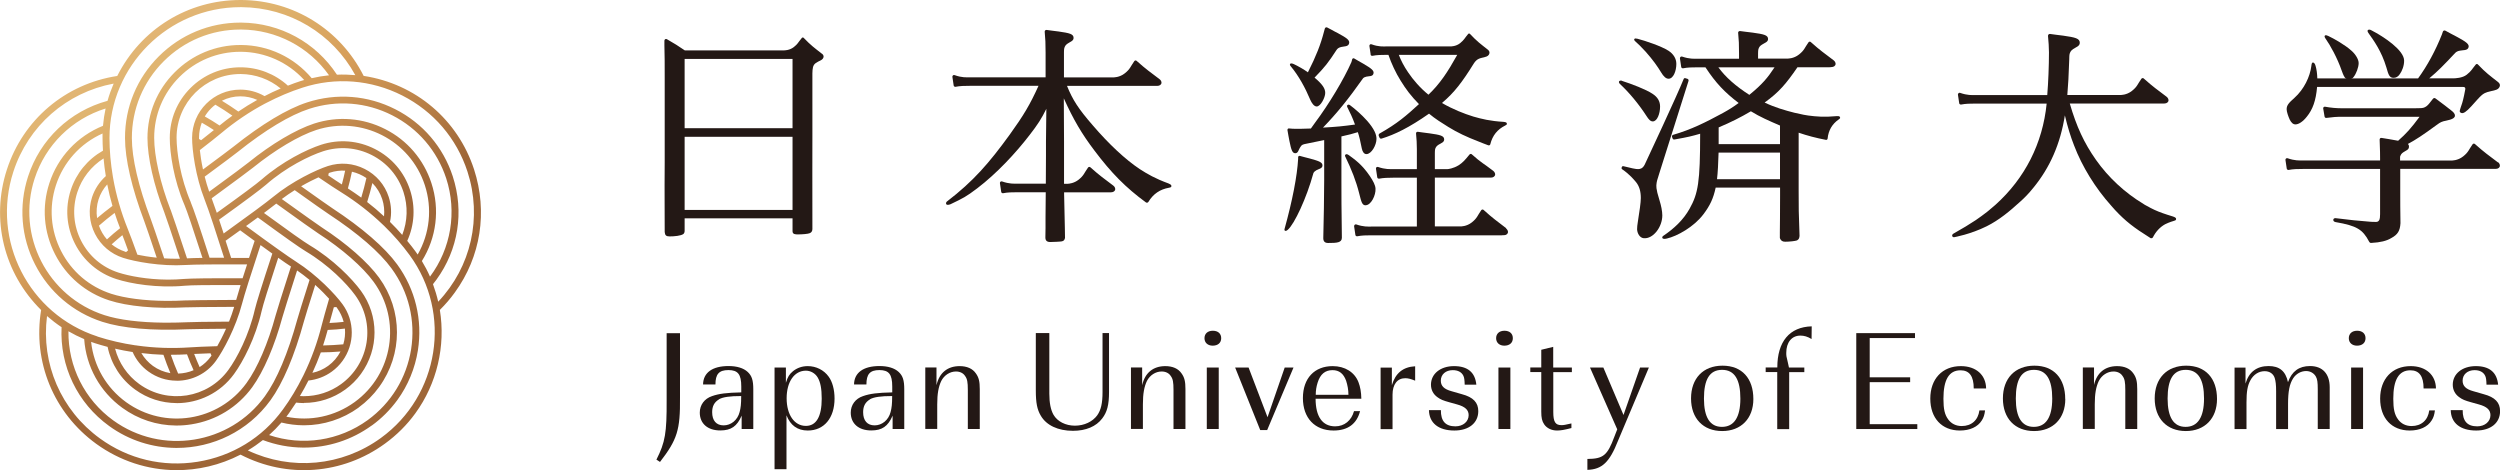 <?xml version="1.0" encoding="UTF-8"?><svg xmlns="http://www.w3.org/2000/svg" xmlns:xlink="http://www.w3.org/1999/xlink" viewBox="0 0 335 63"><defs><style>.f{clip-path:url(#d);}.g{fill:url(#e);}.h{fill:none;}.i{fill:#231815;}</style><clipPath id="d"><path class="h" d="M22.88,47.54h.08c.7,0,1.4-.02,2.1-.06,.28,.74,.57,1.46,.88,2.13-.65,.28-1.36,.43-2.07,.45-.35-.8-.68-1.65-.98-2.52m3.14-.11c.58-.03,1.32-.06,2.18-.09,.04,.1,.09,.21,.13,.31-.03,.05-.07,.1-.11,.15-.4,.55-.9,1.02-1.48,1.39-.25-.56-.5-1.15-.73-1.75m-5.53,1.59c-.63-.46-1.16-1.05-1.55-1.72,1,.12,1.99,.2,2.96,.23,.29,.85,.6,1.67,.93,2.46-.85-.14-1.65-.47-2.34-.97m22.51-1.81c.89,0,1.77-.05,2.63-.12-.4,.76-.96,1.42-1.65,1.92-.63,.46-1.36,.78-2.12,.94,.42-.91,.8-1.83,1.13-2.74m.93-3.01c.79-.03,1.57-.09,2.3-.18,.06,.7-.01,1.42-.22,2.11-.88,.08-1.78,.13-2.71,.15,.23-.69,.43-1.39,.62-2.08m.83-3.04c.11,0,.22-.02,.33-.03,.04,.05,.07,.1,.11,.15,.4,.55,.69,1.17,.87,1.84-.62,.07-1.25,.12-1.9,.15,.15-.56,.34-1.27,.58-2.1m-8.49,12.46c1.66-2.29,3.22-5.95,4.49-10.59,.14-.52,.65-2.16,1.51-4.87,.81,.73,1.44,1.38,1.86,1.85-.46,1.58-.79,2.77-.99,3.55-.58,2.31-1.39,4.54-2.42,6.65-.04,.05-.06,.11-.08,.16-.8,1.61-1.7,3.12-2.7,4.48h0c-2.75,3.79-6.82,6.27-11.45,7.01-4.64,.74-9.27-.37-13.06-3.12-5.23-3.79-7.92-10.04-7.1-16.41,.62,.54,1.27,1.04,1.95,1.49-.25,5.23,2.12,10.17,6.37,13.24,2.7,1.96,5.83,2.91,8.94,2.94,.04,0,.09,0,.13,0,4.79,0,9.52-2.21,12.54-6.37m-12.56,3.37c.66,0,1.32-.05,1.99-.16,3.29-.52,6.18-2.29,8.14-4.98,1.52-2.09,3.02-5.59,4.04-9.37,.15-.54,.81-2.65,1.97-6.27,.56,.39,1.12,.81,1.67,1.27-.92,2.89-1.48,4.72-1.64,5.29-1.25,4.54-2.75,8.1-4.35,10.3-4.71,6.48-13.83,7.93-20.32,3.23-3.84-2.78-6.05-7.21-6-11.94,.67,.39,1.38,.74,2.11,1.05,.26,3.69,2.11,7.03,5.11,9.21,2.12,1.54,4.61,2.35,7.19,2.37h.11Zm.02-3c2.93,0,5.82-1.35,7.67-3.9,1.2-1.64,2.88-4.84,3.7-8.45,.18-.81,.93-3.21,2.22-7.13,.7,.5,1.28,.9,1.71,1.17-1.21,3.78-1.91,5.99-2.06,6.56-.99,3.68-2.44,7.06-3.9,9.06-3.74,5.15-10.97,6.29-16.13,2.56-2.65-1.92-4.34-4.84-4.69-8.08,.18,.06,.35,.12,.52,.18,.5,.16,1.04,.32,1.69,.49,.48,2.32,1.79,4.35,3.7,5.73h0c1.65,1.2,3.57,1.78,5.47,1.8h.08Zm0-3c2,0,3.98-.92,5.24-2.66,.95-1.31,2.67-4.44,3.51-7.69,.3-1.15,1.15-3.85,2.47-7.83,.54,.39,1.08,.78,1.58,1.14-1.36,4.12-2.14,6.63-2.34,7.48-.79,3.47-2.4,6.54-3.55,8.11-2.77,3.81-8.12,4.66-11.94,1.89-1.6-1.16-2.74-2.83-3.24-4.74,.78,.18,1.56,.33,2.35,.45,.46,1.04,1.19,1.95,2.11,2.61,1.13,.82,2.43,1.22,3.73,1.23h.05Zm-6.95-17.31c-.65-.21-1.25-.54-1.78-.97,.46-.41,.94-.83,1.44-1.23,.21,.54,.47,1.22,.76,2.04-.09,.07-.17,.15-.26,.22-.06-.02-.12-.04-.17-.05m14.24,.83c-.23-.73-.49-1.51-.74-2.29,.63-.45,1.29-.92,1.95-1.4,.62,.46,1.28,.94,1.94,1.42-.24,.73-.5,1.51-.75,2.28-.77,0-1.59,0-2.4,0m9.21,18.52c.4-.67,.79-1.37,1.15-2.09,1.14-.12,2.22-.53,3.14-1.2,.55-.4,1.03-.88,1.43-1.43,1.65-2.27,1.65-5.33,0-7.59-.95-1.31-3.39-3.9-6.23-5.71-1-.64-3.32-2.28-6.7-4.77,.54-.4,1.08-.79,1.58-1.15,3.5,2.56,5.65,4.08,6.41,4.53,3.06,1.82,5.48,4.3,6.63,5.88,1.34,1.84,1.88,4.09,1.53,6.35-.36,2.25-1.57,4.23-3.41,5.57-1.46,1.06-3.2,1.62-5,1.62h-.07c-.15,0-.3,0-.45-.02M13.26,30.24c.66-.58,1.36-1.15,2.1-1.71,.22,.69,.47,1.38,.73,2.05-.61,.48-1.2,.98-1.76,1.5-.47-.53-.83-1.16-1.07-1.83m27.47,23.74c1.99,0,3.92-.62,5.55-1.8,.81-.59,1.51-1.29,2.09-2.09,2.42-3.33,2.42-7.8,0-11.12-1.2-1.64-3.72-4.23-6.9-6.13-.71-.42-2.76-1.87-6.1-4.31,.7-.53,1.25-.95,1.65-1.26,3.22,2.32,5.11,3.66,5.62,3.99,3.2,2.07,5.97,4.5,7.43,6.5,3.74,5.14,2.6,12.37-2.55,16.11-2.65,1.92-5.95,2.62-9.15,1.96,.12-.15,.23-.3,.33-.44h0c.31-.44,.62-.9,.98-1.45,.33,.04,.65,.05,.97,.06h.08Zm7.32,.62c1.06-.77,1.99-1.7,2.75-2.75,3.19-4.38,3.19-10.27,0-14.65-1.52-2.09-4.39-4.6-7.67-6.73-.47-.31-2.28-1.59-5.37-3.81,.54-.41,1.12-.81,1.73-1.19,2.52,1.8,4.04,2.87,4.53,3.19,3.94,2.59,6.86,5.12,8.46,7.32,2.29,3.14,3.21,6.98,2.61,10.81-.61,3.83-2.67,7.2-5.81,9.49-3.84,2.78-8.74,3.52-13.22,2.01,.58-.52,1.13-1.08,1.65-1.68,.97,.24,1.95,.36,2.93,.37,.04,0,.07,0,.11,0,2.6,0,5.16-.82,7.32-2.38M13.21,26.71c.24-.74,.64-1.43,1.16-2,.19,.99,.43,1.95,.7,2.88-.71,.53-1.4,1.08-2.06,1.64-.13-.85-.06-1.71,.2-2.52m35.99,.36c.26-.84,.5-1.69,.7-2.54,.6,.61,1.06,1.35,1.32,2.16,.24,.74,.32,1.53,.24,2.3-.73-.68-1.49-1.33-2.26-1.92m.61,29.96c1.33-.96,2.48-2.12,3.44-3.43,1.42-1.95,2.37-4.25,2.75-6.66,.64-4.08-.34-8.16-2.77-11.5-1.66-2.28-4.67-4.89-8.7-7.54-.45-.3-1.82-1.26-4.18-2.94,.94-.54,1.76-.94,2.33-1.2,1.35,.92,2.38,1.6,3.08,2.03,2.02,1.26,3.9,2.73,5.58,4.35,.04,.05,.09,.1,.13,.12,1.28,1.25,2.44,2.58,3.44,3.95,5.69,7.81,3.95,18.8-3.87,24.48-5.23,3.8-12.01,4.42-17.83,1.67,.71-.42,1.38-.89,2.02-1.39,1.75,.66,3.56,.99,5.37,1.01,.04,0,.09,0,.13,0,3.22,0,6.39-1.01,9.08-2.96m-3.19-31.77c.21-.75,.39-1.51,.54-2.24,.69,.16,1.35,.45,1.94,.85-.19,.85-.42,1.73-.69,2.62-.58-.42-1.18-.83-1.79-1.23m-2.64-1.73c.03-.11,.05-.22,.08-.33,.06-.02,.12-.04,.17-.06,.65-.21,1.33-.3,2.02-.26-.13,.61-.27,1.23-.44,1.85-.48-.31-1.08-.7-1.82-1.21m-21.59,13.96c-2.68-.02-5.1-.48-6.55-.95-2.17-.7-3.93-2.21-4.97-4.24-1.04-2.03-1.22-4.35-.52-6.51,.61-1.88,1.85-3.48,3.52-4.54,.07,.79,.17,1.58,.3,2.37-.85,.76-1.48,1.73-1.84,2.81-.53,1.64-.39,3.39,.39,4.93,.79,1.54,2.12,2.68,3.76,3.21,1.54,.5,5.05,1.17,8.4,.96,1.2-.07,3.96-.1,8.22-.08-.21,.64-.41,1.27-.6,1.86-4.33-.02-6.97,.02-7.85,.09-.7,.06-1.4,.09-2.08,.09-.07,0-.13,0-.2,0m6.97-8.03c3.52-2.53,5.64-4.11,6.3-4.69,2.68-2.35,5.8-3.88,7.65-4.48,2.17-.7,4.48-.52,6.52,.51,2.04,1.04,3.55,2.8,4.25,4.96,.61,1.88,.55,3.9-.17,5.74-.52-.6-1.07-1.18-1.64-1.74,.24-1.11,.18-2.27-.17-3.35-.53-1.64-1.68-2.97-3.22-3.75-1.54-.78-3.29-.92-4.93-.39-1.54,.5-4.77,2.02-7.36,4.15-.92,.76-3.2,2.44-6.61,4.89-.21-.64-.41-1.27-.61-1.85m-7.11,10.88c-2.87-.02-5.51-.36-7.34-.95-2.93-.95-5.32-2.98-6.72-5.73-1.4-2.74-1.65-5.87-.7-8.8,1.01-3.11,3.27-5.62,6.25-6.95,0,.19,0,.37,0,.55,0,.53,.02,1.11,.06,1.75-2.06,1.17-3.59,3.04-4.32,5.29-.78,2.4-.57,4.96,.58,7.21,1.15,2.25,3.11,3.92,5.51,4.7,1.93,.63,5.5,1.24,9.19,.9,.83-.08,3.34-.11,7.48-.09-.26,.84-.46,1.51-.59,1.99-3.99,.02-6.3,.04-6.89,.07-.73,.04-1.45,.06-2.16,.06-.11,0-.22,0-.33,0m6.1-13.75c3.21-2.35,5.07-3.73,5.53-4.1,2.96-2.39,6.13-4.28,8.48-5.05,6.05-1.97,12.58,1.35,14.55,7.4,1.01,3.11,.66,6.47-.96,9.29-.11-.16-.21-.31-.32-.45-.31-.42-.65-.86-1.08-1.38,.98-2.15,1.11-4.57,.38-6.81-.78-2.4-2.45-4.35-4.71-5.5-2.26-1.15-4.82-1.35-7.22-.57-1.93,.63-5.18,2.23-7.97,4.66-.63,.55-2.64,2.05-6,4.46-.29-.84-.52-1.5-.69-1.95m-1.69-7.96c0-.06,0-.12,0-.18,0-.68,.13-1.35,.37-1.99,.54,.3,1.08,.64,1.62,.99-.44,.36-1,.8-1.71,1.36-.1-.06-.19-.12-.29-.17m-4.66,24.62c-3.3-.03-6.03-.37-8.01-1.01-7.63-2.47-11.83-10.68-9.35-18.3,1.46-4.5,5-7.98,9.51-9.39-.16,.76-.28,1.54-.35,2.32-3.43,1.39-6.05,4.18-7.19,7.7-1.03,3.16-.76,6.53,.76,9.5,1.52,2.97,4.09,5.16,7.26,6.19,2.45,.8,6.26,1.15,10.17,.94,.56-.03,2.77-.05,6.58-.07-.19,.65-.43,1.32-.69,1.98-3.14,.02-4.96,.05-5.55,.08-.94,.04-1.84,.06-2.7,.06-.15,0-.29,0-.43,0m5.43-27.63c.24-.4,.52-.76,.85-1.09,.17-.17,.35-.33,.57-.49,.75,.44,1.52,.94,2.28,1.47-.58,.42-1.16,.86-1.72,1.32-.65-.43-1.31-.84-1.97-1.21m-.02,8.06c2.48-1.83,3.97-2.94,4.44-3.32,3.68-2.94,6.99-4.93,9.58-5.77,3.7-1.2,7.64-.89,11.1,.87,3.46,1.76,6.03,4.76,7.24,8.45,1.47,4.5,.65,9.39-2.17,13.17-.31-.71-.68-1.41-1.09-2.09,1.96-3.13,2.43-6.93,1.28-10.44-1.03-3.16-3.23-5.74-6.2-7.24-2.97-1.51-6.35-1.77-9.52-.74-2.45,.8-5.73,2.74-8.78,5.21-.43,.35-2.16,1.64-5.28,3.92-.22-.64-.43-1.32-.6-2.01m2.31-10.18c.77-.39,1.61-.59,2.47-.59,.77,0,1.55,.16,2.26,.48-.88,.49-1.73,1.01-2.53,1.56-.72-.51-1.46-.99-2.21-1.45M13.07,45.09C3.86,42.11-1.2,32.21,1.79,23.01c1.99-6.14,7.11-10.62,13.44-11.81-.32,.75-.6,1.53-.82,2.31-5.06,1.38-9.03,5.16-10.65,10.14-1.27,3.92-.94,8.11,.94,11.79,1.88,3.68,5.08,6.41,9,7.68,2.69,.87,6.66,1.22,11.48,1,.56-.02,2.37-.05,5.11-.07-.44,.99-.87,1.79-1.18,2.34-1.65,.05-2.89,.1-3.69,.16-2.38,.16-4.76,.08-7.08-.25-.06-.02-.14-.03-.17-.02-1.78-.26-3.49-.66-5.11-1.18m13.71-24.98c1.31-1.01,2.28-1.78,2.89-2.29,1.83-1.53,3.8-2.86,5.87-3.96,.07-.02,.12-.06,.16-.08,1.59-.83,3.22-1.52,4.83-2.04,4.45-1.45,9.21-1.07,13.39,1.05,4.18,2.13,7.28,5.74,8.73,10.19,2,6.14,.5,12.77-3.92,17.44-.18-.79-.42-1.58-.7-2.35,.17-.21,.32-.41,.46-.6,2.94-4.04,3.74-9.09,2.19-13.85-1.28-3.92-4.01-7.12-7.7-8.99-3.68-1.87-7.88-2.2-11.81-.92-2.69,.87-6.1,2.93-9.87,5.93-.44,.35-1.85,1.4-4.09,3.06-.23-1.06-.35-1.96-.42-2.59m-1.21,6.99c-1.4-3.27-1.9-6.7-1.91-8.65,0-4.71,3.83-8.53,8.54-8.54,.03,0,.05,0,.08,0,1.95,.02,3.83,.7,5.33,1.94-.74,.31-1.46,.65-2.16,1.02-.99-.57-2.11-.87-3.25-.87-3.57,0-6.46,2.9-6.46,6.46,0,1.61,.45,5.15,1.68,8.28,.55,1.38,1.7,4.92,2.61,7.79-.67,0-1.33,0-1.95,0-1.32-4.12-2.17-6.62-2.52-7.43m-2.72,.97c-1.37-3.55-2.18-7.15-2.18-9.61,0-3.08,1.2-5.97,3.38-8.15,2.18-2.18,5.08-3.38,8.16-3.38h.11c3.23,.03,6.28,1.4,8.45,3.78-.18,.05-.35,.11-.53,.16-.51,.16-1.05,.36-1.65,.6-1.75-1.59-4-2.46-6.37-2.46-2.52,0-4.9,.99-6.69,2.78-1.79,1.79-2.77,4.16-2.77,6.68,0,2.03,.52,5.61,1.98,9.01,.32,.75,1.13,3.13,2.4,7.07-.88,.01-1.58,.03-2.07,.06-1.27-3.84-1.99-5.97-2.2-6.52m.55,6.57c-.46,0-.93-.02-1.41-.05-1-2.98-1.58-4.7-1.79-5.24-1.66-4.41-2.54-8.17-2.54-10.88,0-3.88,1.51-7.53,4.26-10.28,2.75-2.75,6.4-4.26,10.29-4.26,.04,0,.09,0,.13,0,4.69,.04,9.04,2.32,11.74,6.13-.78,.08-1.56,.21-2.32,.39-2.36-2.8-5.78-4.42-9.44-4.45-.04,0-.07,0-.11,0-3.33,0-6.46,1.3-8.81,3.66-2.36,2.36-3.65,5.48-3.65,8.8,0,2.58,.84,6.3,2.25,9.95,.2,.52,.91,2.62,2.1,6.23-.16,0-.32,0-.49,0-.07,0-.13,0-.2,0m-5.01-.54c-.56-1.55-.99-2.72-1.29-3.45-.89-2.2-1.55-4.49-1.96-6.8,0-.07-.02-.13-.03-.17-.3-1.77-.46-3.53-.46-5.21,0-9.66,7.87-17.53,17.54-17.54,.05,0,.11,0,.16,0,6.4,.05,12.18,3.52,15.24,9.11-.82-.07-1.64-.1-2.46-.06-2.85-4.34-7.62-6.93-12.8-6.98-.05,0-.1,0-.14,0-4.13,0-8.02,1.61-10.94,4.53-2.92,2.92-4.53,6.8-4.52,10.93,0,2.83,.9,6.7,2.6,11.21,.2,.52,.75,2.15,1.65,4.83-1.07-.11-1.97-.27-2.59-.4M32.21,0c-7.03,0-13.34,3.9-16.5,10.18-6.96,1.06-12.62,5.86-14.79,12.55-2.17,6.68-.41,13.87,4.59,18.81-1.14,6.94,1.68,13.79,7.38,17.93,3.19,2.31,6.91,3.5,10.67,3.53,2.95,.02,5.92-.66,8.67-2.08,6.25,3.23,13.66,2.67,19.35-1.47,1.57-1.14,2.95-2.51,4.08-4.07,2.88-3.96,4.07-9,3.28-13.85,.73-.72,1.41-1.51,2-2.33,3.49-4.8,4.43-10.82,2.58-16.51-2.18-6.67-7.83-11.46-14.79-12.52C45.59,3.94,39.35,.06,32.38,0h-.17Z"/></clipPath><linearGradient id="e" x1="-538.11" y1="7760.15" x2="-537.28" y2="7760.15" gradientTransform="translate(-505830.7 377656.05) rotate(57.22) scale(81.15 -81.15)" gradientUnits="userSpaceOnUse"><stop offset="0" stop-color="#eccd95"/><stop offset=".3" stop-color="#e5b67e"/><stop offset=".52" stop-color="#e0b570"/><stop offset=".71" stop-color="#d69d59"/><stop offset="1" stop-color="#9e6637"/><stop offset="1" stop-color="#9e6637"/></linearGradient></defs><g id="a"/><g id="b"><g id="c"><g><g class="f"><polygon class="g" points="45.85 -30.29 94.62 45.35 18.27 94.43 -30.5 18.8 45.85 -30.29"/></g><g><path class="i" d="M311.97,4.81c.79,.37,2.3,1.23,3.12,1.98,.54,.46,.97,1.17,.97,1.66,0,.57-.33,1.45-.69,1.88-.04,.07-.11,.14-.19,.19,0,0-.45,.29-.85,0-.21-.18-.35-.53-.54-1.05-.58-1.68-1.54-3.42-2.17-4.3-.13-.19-.15-.31-.1-.38,.05-.08,.17-.11,.44,.02"/><path class="i" d="M317.35,4.4c.73,1.02,1.78,2.47,2.42,4.62,.3,1.07,.43,1.41,.98,1.41,.33,0,.61-.17,.82-.49,.29-.39,.61-1.15,.58-1.87-.06-1.34-2.58-3.09-4.46-4.05-.14-.07-.34-.07-.41,.03-.05,.08-.03,.2,.07,.34"/><path class="i" d="M110.15,7.21c-1.06-.83-1.46-1.1-2.46-2.14-.06-.07-.18-.06-.24,.01-.28,.33-.41,.54-.58,.75-.07,.07-.13,.13-.18,.2-.09,.09-.19,.18-.32,.28-.58,.46-1.31,.44-1.31,.44h-13.3c-.97-.65-1.32-.89-2.4-1.5-.07-.04-.16-.04-.22,0-.07,.04-.11,.12-.11,.19v.67c.04,1.53,.04,2.24,.04,4.27v11.38c-.04,4.79,.01,6.14,0,9.33,.04,.43,.19,.59,.64,.59,.64,0,1.56-.08,1.87-.33,.11-.11,.16-.23,.16-.43v-1.66h14.46v1.72c0,.43,.39,.43,.74,.43,.54,0,1.36-.06,1.58-.17,.24-.1,.34-.31,.34-.55v-.1c-.02-5.6,0-10.06,0-12.69V9.83c.02-.66,.05-1.09,.44-1.37,.21-.15,.42-.25,.67-.37,.24-.12,.39-.31,.39-.51,0-.1-.04-.25-.2-.37m-3.96,20.92h-14.46v-9.8h14.46v9.8Zm0-10.95h-14.46V7.9h14.46v9.29Z"/><path class="i" d="M219.38,5.18c1.15,.3,3.24,1.01,4.2,1.62,.64,.42,1.05,1.03,1.05,1.76,0,.96-.4,1.99-1.04,1.99-.37,0-.68-.32-1-.85-.45-.75-1.1-1.68-2.07-2.77-.56-.62-1.06-1.1-1.37-1.37-.12-.1-.2-.21-.16-.32,.08-.13,.25-.09,.39-.05"/><path class="i" d="M217.35,10.84c1.24,.39,3.23,1.15,4.09,1.73,.68,.44,1.01,1,1.01,1.71,0,.96-.39,1.99-.98,1.99-.31,0-.55-.27-.83-.71-1.07-1.65-2.34-3.17-3.57-4.31-.17-.17-.14-.29-.11-.35,.03-.05,.15-.15,.39-.08"/><path class="i" d="M179.24,4.42c-.2-.09-.45-.23-.76-.4-.19-.1-.41-.22-.64-.34-.06-.03-.13-.03-.19,0-.06,.03-.1,.08-.12,.14-.04,.14-.08,.27-.11,.4h0c-.45,1.75-1.06,3.3-2.16,5.47-.54-.39-1.35-.85-1.91-1.11,0,0-.34-.16-.46-.03-.14,.15,.12,.39,.12,.39,1.03,1.26,1.87,2.78,2.57,4.44,.18,.41,.49,.89,.86,.89,.52,0,1.14-1.2,1.14-1.81s-.36-1.15-1.43-2.06c1.37-1.4,1.84-2,2.95-3.71,.13-.2,.32-.32,.61-.39,.41-.1,.91-.04,1.05-.42,.18-.48-.27-.78-1.53-1.46"/><path class="i" d="M183.18,16.17c-.73-.83-1.73-1.67-2.27-2.07-.08-.06-.24-.13-.35-.02-.06,.05-.08,.16-.02,.28,.34,.66,.7,1.41,1.03,2.33-1.66,.23-2.42,.3-4.29,.41,1.85-1.91,3.41-3.83,5.37-6.61,.11-.11,.26-.18,.45-.22,.36-.08,.81-.01,.93-.36,.16-.43-.24-.72-1.34-1.37-.17-.09-.4-.22-.67-.38-.17-.1-.36-.21-.56-.33-.05-.03-.11-.03-.16-.01-.05,.02-.09,.07-.11,.13-.04,.13-.04,.2-.1,.37h0c-1,2.28-3.02,5.65-4.88,8.13-.36,.49-.39,.55-.55,.77-1.1,.05-1.78,.04-2.14,.04-.23,0-.5-.02-.82-.05-.06,0-.11,.02-.14,.07-.03,.04-.05,.1-.04,.16,.04,.23,.08,.51,.12,.7,.06,.3,.11,.55,.14,.74,.25,1.22,.39,1.68,.82,1.65,.34-.02,.39-.4,.58-.72,.13-.23,.22-.34,.4-.43,.04-.02,.13-.05,.22-.07,.49-.1,.94-.19,2.64-.54v5.41c0,1.34-.06,5.99-.12,7.73,0,.44,.21,.65,.65,.65,1.18,0,1.84-.04,1.84-.71-.06-4.67-.06-5.01-.06-7.67v-5.9c1.11-.25,1.35-.31,2.2-.57,.19,.55,.36,1.31,.53,2.18,.09,.46,.31,.76,.62,.76,.67,0,1.35-1.2,1.35-2.05,0-.59-.32-1.35-1.26-2.42"/><path class="i" d="M156.6,24.59c-1.81-.66-2.84-1.27-3.87-1.93-1.92-1.28-4.11-3.31-6.32-5.89-1.87-2.15-2.68-3.39-3.43-5.26h12.1c.32,0,.56-.19,.56-.43,0-.13-.06-.32-.26-.47-1.35-1.03-1.73-1.26-3.08-2.46-.09-.08-.23-.06-.3,.04-.54,.76-.54,1.05-1.27,1.63-.72,.58-1.54,.55-1.54,.55h-6.62v-3.35s0-.48,.06-.62c.08-.23,.17-.38,.43-.56,.36-.25,.8-.35,.8-.76,0-.53-.55-.65-2.01-.86-.22-.02-.52-.06-.87-.11-.22-.03-.47-.06-.74-.1-.07,0-.13,.01-.18,.06-.05,.05-.07,.11-.07,.18,.09,1.06,.12,1.46,.12,2.79v3.32h-10.19c-.41,0-1.03,.06-2.02-.3-.07-.03-.15,0-.2,.04-.06,.05-.08,.12-.08,.2l.17,1.14c0,.06,.04,.12,.09,.15,.05,.04,.11,.05,.17,.04,.58-.12,1.25-.13,1.93-.13h9.18c-1.13,2.5-1.99,3.95-3.85,6.53-2.78,3.83-4.88,6.26-8.42,8.97-.09,.07-.14,.21-.12,.29l.06,.11c.1,.11,.44,.01,.55-.04,1.71-.82,2.08-1,3.56-2.12,2.64-2.01,5.18-4.75,7.01-7.13,1.12-1.44,1.61-2.21,2.26-3.53l-.05,4.43v1.82c0,1.29-.01,2.71-.02,3.78h-3.84c-.41,0-1.04,.05-2.03-.3-.07-.03-.15,0-.21,.04-.06,.05-.08,.12-.07,.2l.17,1.15c0,.06,.04,.12,.09,.15,.05,.04,.11,.05,.17,.04,.58-.12,1.26-.13,1.94-.13h3.77c0,1.23-.02,2.14-.03,3.39,0,.18,0,.37,0,.58,0,.27,0,.55,0,.84l-.02,1.25c0,.42,.21,.61,.65,.61,.33,0,1.45-.05,1.57-.09,.3-.06,.36-.26,.41-.46,0-.02,0-.04,0-.06l-.02-1.28c-.02-.85-.04-1.65-.1-4.56v-.21h6.15s.02,0,.03,0h.11c.32,0,.56-.18,.56-.43,0-.13-.06-.32-.26-.47-1.35-1.03-1.73-1.26-3.08-2.46-.09-.08-.23-.05-.3,.04-.54,.75-.54,1.05-1.27,1.63-.6,.48-1.27,.54-1.48,.55h-.47v-5.63l-.03-5.82c1.28,2.84,2.41,4.76,4.1,6.99,2.27,3.02,4.2,4.97,6.9,6.95,.05,.04,.11,.05,.18,.04,.06-.01,.11-.05,.15-.1,.65-1.08,1.56-1.69,2.75-1.9,.11-.02,.33-.05,.33-.19v-.08c0-.15-.29-.27-.37-.3"/><path class="i" d="M175.55,21.25c-.19-.04-.44-.11-.74-.19-.19-.05-.4-.11-.63-.17-.06-.01-.11,0-.16,.03-.04,.04-.07,.09-.07,.15,0,.09,0,.15,0,.23-.13,2.28-.75,5.52-1.82,9.38-.03,.11-.02,.25,.13,.26,0,0,.12,.02,.32-.16,.87-.78,2.48-4.16,3.42-7.59,.08-.15,.2-.27,.4-.38,.33-.18,.77-.23,.81-.59,.04-.46-.42-.63-1.66-.97"/><path class="i" d="M183.65,7.29c0,.06,.04,.12,.09,.15,.05,.04,.11,.05,.17,.04,.57-.12,1.24-.13,1.91-.13h.23c.38,1.13,.99,2.43,1.63,3.45,.71,1.15,1.37,2.04,2.46,3.15-1.69,1.55-2.92,2.62-5.29,3.95-.1,.06-.14,.2-.09,.32l.11,.25c.05,.1,.17,.13,.27,.1,1.74-.53,3.7-1.48,6.35-3.34,.82,.69,1.74,1.26,2.58,1.78,1.21,.75,2.44,1.33,4.05,1.95,.43,.17,.86,.35,1.31,.51,.06,.02,.12,.01,.17-.01,.05-.03,.09-.08,.1-.13,.29-1.18,.96-1.99,1.98-2.5,.09-.05,.28-.13,.24-.26l-.02-.07c-.04-.13-.33-.17-.42-.17-1.83-.11-2.93-.39-4.05-.71-1.26-.39-2.74-.97-4.21-1.82,1.66-1.39,2.74-2.83,4.26-5.28,.22-.34,.46-.63,1.07-.77,.24-.06,.41-.08,.66-.18,.24-.1,.38-.31,.38-.51,0-.11-.04-.25-.19-.38-1.05-.83-1.45-1.1-2.43-2.14-.06-.07-.18-.06-.24,.01-.47,.56-.51,.77-1.07,1.23-.57,.46-1.29,.44-1.29,.44h-8.61c-.43,0-1.02,.07-1.99-.29-.07-.03-.15,0-.2,.04-.06,.05-.08,.12-.07,.2l.17,1.14Zm4.93,.06h6.69c-1.29,2.32-2.33,3.89-3.86,5.34-1.11-.9-2.04-1.98-2.72-2.99-.57-.83-.96-1.6-1.25-2.35h1.14Z"/><path class="i" d="M183.03,27.5c.7-.04,1.34-1.33,1.29-2.22-.02-.45-.3-1.01-.77-1.7-1.08-1.59-2.05-2.23-2.82-2.8-.24-.18-.38-.1-.38-.1-.1,.06-.16,.15-.09,.29,.84,1.73,1.45,3.26,1.88,4.98,.28,1.09,.37,1.59,.89,1.56"/><path class="i" d="M201.83,30.58c-1.33-1.03-1.71-1.26-3.04-2.46-.08-.08-.23-.05-.3,.04-.53,.76-.53,1.05-1.25,1.63-.72,.58-1.52,.55-1.52,.55h-3.45v-6.54h7.27s.01,0,.02,0h.24c.31,0,.55-.19,.55-.43,0-.13-.06-.31-.25-.47-1.33-1.03-1.55-1.03-2.89-2.23-.09-.08-.22-.05-.3,.04-.64,.79-.93,1.09-1.4,1.4-.77,.5-1.52,.55-1.52,.55h-1.72v-2.13s0-.46,.05-.59c.08-.22,.17-.36,.42-.53,.35-.23,.78-.33,.78-.72,0-.5-.53-.62-1.96-.82-.22-.02-.51-.06-.85-.11-.22-.03-.46-.06-.72-.1-.07,0-.13,.01-.18,.06-.05,.04-.07,.11-.06,.17,.07,.84,.11,1.24,.11,2.08v2.69h-3.21c-.4,0-1.02,.05-2-.29-.07-.02-.15,0-.2,.04-.06,.05-.08,.12-.07,.2l.17,1.14c0,.06,.04,.11,.09,.15,.05,.03,.11,.05,.17,.04,.57-.11,1.24-.13,1.9-.13h3.15v6.55h-6.14c-.4,0-1.02,.05-1.99-.29-.07-.02-.15,0-.2,.05-.05,.05-.08,.12-.08,.2l.17,1.15c0,.06,.04,.12,.09,.15,.05,.04,.11,.05,.17,.04,.57-.12,1.24-.13,1.91-.13h17.45s.08,0,.11-.01h.17c.32,0,.55-.19,.55-.43,0-.13-.06-.32-.25-.47"/><path class="i" d="M221.97,24.65c.02-.25,.09-.58,.4-1.5l3.89-12.3c.03-.12-.02-.24-.12-.28l-.29-.09c-.09-.04-.2,0-.24,.11-.86,2.16-4.83,10.64-5.22,11.47-.29,.57-.65,.58-.83,.6-.13,.01-.43-.01-.79-.1-.37-.08-1.08-.25-1.23-.29-.09-.02-.17,.02-.2,.09l-.04,.1c-.03,.08,0,.18,.08,.23,.99,.67,1.58,1.4,1.86,1.73,.42,.53,.63,1.2,.63,2.12,0,.59-.18,1.8-.39,3.12-.07,.46-.12,.81-.11,1.07,.03,.58,.38,1.14,.88,1.19,1.27,.13,2.5-1.5,2.5-3.05,0-.58-.16-1.34-.38-2.04-.52-1.64-.42-1.94-.4-2.18"/><path class="i" d="M246.57,15.72l-.03-.06c-.06-.12-.33-.11-.41-.1-1.7,.16-2.75,.06-3.83-.08-.2-.03-.4-.07-.6-.1-.4-.08-.8-.17-1.24-.27-1.24-.31-2.68-.73-4-1.37,1.91-1.37,2.89-2.52,4.4-4.73h4.29c.09,0,.17,0,.23-.02h.03c.32,0,.56-.19,.56-.43,0-.13-.06-.32-.25-.47-1.35-1.03-1.73-1.26-3.08-2.46-.09-.08-.23-.06-.3,.04-.54,.76-.54,1.05-1.27,1.63-.72,.58-1.54,.55-1.54,.55h-3.95v-.68s0-.48,.06-.62c.08-.23,.18-.39,.45-.56,.37-.25,.83-.35,.83-.76,0-.53-.57-.65-2.08-.86-.23-.02-.54-.06-.91-.11-.23-.03-.49-.07-.76-.1-.07,0-.14,.01-.19,.06-.05,.04-.08,.11-.07,.18,.1,1.06,.12,1.46,.12,2.79v.68h-5.61c-.41,0-1.03,.05-2.02-.29-.07-.02-.15,0-.21,.04-.05,.05-.08,.12-.08,.2l.17,1.14c0,.06,.04,.12,.09,.15,.05,.04,.11,.05,.17,.04,.58-.12,1.25-.13,1.93-.13h1.06c1.4,2.13,2.59,3.36,4.45,4.78-.73,.54-1.33,.91-2.11,1.34-2.37,1.28-4.19,2.2-6.68,2.93-.05,.02-.09,.05-.12,.1l-.03,.09s0,.08,.02,.12l.08,.2c.04,.09,.15,.13,.25,.11,1.81-.32,2.33-.45,3.43-.77,0,6.49-.27,8-1.41,10.04-.84,1.51-2.09,2.67-3.54,3.65-.13,.09-.14,.2-.12,.26,.06,.19,.37,.15,.62,.09,1.35-.31,3.6-1.54,4.89-3.25,.89-1.18,1.33-2.12,1.64-3.57h8.63v1.06c0,2.36-.02,4-.03,4.92,0,.35,0,.6,0,.74,0,.03,0,.06,.02,.09,.13,.31,.34,.44,.69,.44,.61,0,1.34-.09,1.57-.17,.02,0,.03-.01,.04-.02,.25-.14,.29-.33,.32-.59-.12-3.42-.12-3.47-.12-5.98v-7.85c1.17,.4,2.35,.71,3.65,.96,.06,.01,.11,0,.15-.03,.04-.03,.07-.08,.08-.14,.11-1.11,.61-1.95,1.48-2.56,.08-.06,.24-.16,.19-.27m-16.3-6.72h7.52c-.93,1.41-1.63,2.26-3.38,3.69-1.82-1.17-3.18-2.36-4.15-3.69m8.26,14.99h-8.44c.11-.94,.16-2.01,.21-3.56h8.23v3.56Zm0-4.7h-8.22v-2.24c1.6-.67,2.95-1.35,4.32-2.16,1.23,.76,2.41,1.27,3.9,1.91v2.48Z"/><path class="i" d="M291.59,29.3c0-.15-.32-.26-.41-.29-.01,0-.03,0-.04-.01-.2-.06-.39-.12-.57-.18-.04-.01-.08-.03-.13-.04-.93-.3-1.56-.55-2.23-.9h-.01s-.05-.03-.08-.05h-.02s-.05-.04-.07-.05c-.01,0-.03-.02-.04-.02-.02-.01-.05-.03-.07-.04l-.09-.05s-.02-.01-.03-.01c-.03-.01-.05-.03-.08-.05,0,0-.02,0-.03-.01-.03-.02-.06-.03-.09-.05,0,0-.02,0-.02-.01-.03-.02-.06-.04-.09-.05h-.02s-.07-.05-.1-.07h-.01s-.08-.05-.12-.08c-2.51-1.51-4.72-3.56-6.39-5.93-1.58-2.25-2.6-4.44-3.5-7.54h12.68c.32,0,.55-.19,.55-.43,0-.13-.06-.32-.25-.47-1.35-1.03-1.73-1.26-3.08-2.46-.09-.08-.23-.05-.3,.04-.54,.76-.54,1.05-1.27,1.63-.72,.58-1.54,.55-1.54,.55h-7.12c.12-1.4,.18-2.52,.26-4.82h0v-.05s0-.53,.06-.68c.09-.26,.19-.42,.47-.61,.4-.27,.88-.38,.88-.84,0-.58-.6-.72-2.21-.95-.25-.02-.57-.07-.96-.12-.24-.04-.52-.07-.81-.11-.07-.01-.15,.01-.2,.06-.05,.05-.08,.12-.08,.2,.08,.9,.12,1.36,.13,2.21,0,1.8-.09,4.01-.23,5.72h-9.67c-.41,0-1.03,.05-2.02-.3-.07-.02-.15,0-.2,.05-.05,.05-.08,.12-.08,.19l.17,1.14c0,.06,.04,.12,.09,.15,.05,.03,.11,.05,.17,.04,.58-.12,1.26-.13,1.93-.13h9.53c-.53,5.33-2.91,10.02-6.88,13.58-.2,.18-.4,.35-.6,.51,0,0-.02,.02-.03,.02-.03,.03-.07,.06-.1,.09-.03,.02-.06,.05-.08,.07-.02,.01-.31,.24-.32,.26-.48,.37-.97,.73-1.48,1.08-.82,.55-1.77,1.12-3.01,1.82-.05,.03-.13,.11-.15,.16-.02,.06-.02,.11,0,.15,0,.04,.02,.08,.06,.11,.06,.05,.13,.07,.22,.05,0,0,2.16-.38,4.33-1.46,1.67-.83,3.13-2.05,4.44-3.25,.59-.51,1.23-1.17,1.81-1.9,2.23-2.71,3.63-5.9,4.23-9.71,.39,1.63,.77,2.85,1.23,4.02,1.08,2.84,2.85,5.71,4.97,8.07,.05,.06,.1,.11,.15,.17,.02,.03,.05,.05,.07,.08,.03,.03,.05,.05,.07,.08,.04,.04,.08,.08,.11,.12,.01,.01,.02,.02,.03,.04,.05,.05,.09,.1,.14,.15h0c1.33,1.42,2.46,2.31,4.64,3.67,.02,.01,.04,.02,.06,.04h.02v.02s.03,0,.03,0c.01,0,.02,0,.03,0,0,0,.01,0,.02,0,0,0,.02,0,.02,0,.02,0,.04,0,.06,0,.06-.02,.12-.06,.15-.12,.4-.79,.95-1.37,1.63-1.75,.58-.29,1.17-.45,1.17-.45,.11-.03,.31-.08,.3-.22v-.08Z"/><path class="i" d="M307.59,16.67c.44,0,1.01-.38,1.52-1.03,.79-.97,1.22-2.14,1.38-3.99h19.55c.2,0,.35,.06,.31,.31-.04,.25-.26,1.37-.42,1.86-.16,.49-.23,.65-.27,.82-.04,.18-.15,.36,.13,.49,.28,.13,.69-.14,1.37-.89,.68-.75,1.07-1.21,1.35-1.45,.28-.24,.48-.4,1.3-.58,.27-.06,.47-.09,.74-.2,.27-.11,.43-.35,.44-.57,0-.12-.05-.28-.22-.42-1.18-.93-1.63-1.23-2.74-2.39-.07-.08-.2-.07-.27,.01-.53,.63-.57,.86-1.22,1.37-.56,.45-1.56,.49-1.81,.49h-3.21c1.19-1,1.82-1.64,3.48-3.41,.15-.15,.34-.25,.62-.3,.44-.09,.98-.01,1.14-.38,.21-.47-.27-.79-1.6-1.51-.21-.1-.48-.25-.8-.42-.2-.11-.43-.24-.68-.37-.06-.03-.13-.04-.2-.01-.06,.02-.11,.07-.13,.13-.05,.14-.09,.26-.13,.38-.86,2.17-1.96,4.2-3.2,5.9h-13.5c-.02-.65-.09-1.19-.23-1.67-.08-.29-.19-.44-.33-.46-.18-.03-.21,.22-.24,.47-.18,1.42-.96,3.1-2.28,4.28-.72,.64-1.03,.96-1.03,1.51,0,.33,.22,.97,.42,1.4,.2,.38,.43,.63,.76,.63"/><path class="i" d="M334.71,21.75c-1.35-1.03-1.73-1.26-3.08-2.46-.09-.08-.23-.05-.3,.04-.54,.76-.54,1.05-1.27,1.63-.73,.58-1.54,.55-1.54,.55h-6.91v-.51s.01-.04,.02-.06c.08-.22,.17-.37,.41-.53,.34-.24,.76-.33,.76-.73v-.02s0-.03,0-.04c0-.15-.06-.25-.14-.33,1.08-.58,2-1.19,3.79-2.5,.25-.18,.53-.42,.97-.54,.44-.12,1.54-.23,1.54-.75,0-.28-.23-.5-.48-.69-.72-.58-1.06-.82-1.67-1.28l-.47-.35c-.09-.07-.24-.04-.31,.04-.5,.58-.79,1.24-1.6,1.27-.81,.03-1.33,.02-1.33,.02h-9.22c-.79,0-1.5-.06-2.32-.21-.07-.01-.14,0-.19,.06-.06,.05-.08,.12-.06,.19l.18,1.07c.02,.12,.13,.2,.25,.18,.93-.12,1.27-.15,2.18-.15h10.3c-1.14,1.54-1.79,2.26-2.87,3.21-.95-.18-1.69-.29-2.23-.38-.06-.01-.13,0-.18,.05-.04,.04-.07,.11-.07,.17,.06,1.71,.06,1.89,.06,2.5v.3h-10.39c-.41,0-1.03,.05-2.02-.3-.07-.02-.15,0-.2,.05-.06,.05-.08,.12-.07,.19l.17,1.14c0,.06,.04,.12,.09,.15,.05,.04,.12,.05,.17,.04,.58-.12,1.26-.13,1.93-.13h10.32v6.06c0,.15-.02,.37-.02,.37,0,0,.02,.67-.51,.67-.49,0-.82-.03-.82-.03-1.93-.15-2.38-.21-4.64-.48-.06,0-.16,.02-.21,.07-.05,.04-.08,.11-.07,.19,.03,.23,.26,.26,.36,.28,2.75,.48,3.58,.96,4.44,2.61,.05,.09,.11,.17,.24,.17,0,0,.05,0,.06,0,1.2-.06,2.05-.27,2.67-.65,.87-.47,1.17-.97,1.23-1.99-.03-1.92-.03-2.8-.03-4.12v-3.16h12.8c.32,0,.55-.18,.55-.43,0-.13-.05-.32-.25-.47"/><path class="i" d="M91.12,44.64v8.65c.04,4.33-.37,5.62-2.68,8.61l-.48-.31c1.18-2.33,1.39-3.58,1.37-7.95v-8.99h1.79Z"/><path class="i" d="M99.33,51.79c0-1.62-.44-2.2-1.72-2.2s-1.74,.56-1.74,1.93h-1.66c.02-1.58,1.25-2.47,3.41-2.47,1.12,0,2.01,.27,2.57,.79,.56,.52,.75,1.12,.75,2.33v5.32h-1.56v-1.79c-.62,1.43-1.41,1.98-2.87,1.98-1.68,0-2.74-.92-2.74-2.39,0-1.02,.62-1.87,1.64-2.21,.93-.33,1.99-.46,3.92-.5v-.79Zm-2.99,1.73c-.62,.37-.91,.91-.91,1.71,0,1.14,.56,1.77,1.54,1.77s1.87-.71,2.14-1.79c.15-.56,.21-1.08,.21-2.14-1.5,0-2.45,.13-2.99,.44"/><path class="i" d="M105.31,49.25v2.04c.25-.81,.46-1.14,.96-1.56,.56-.44,1.22-.67,1.97-.67,1.12,0,2.16,.52,2.8,1.41,.5,.67,.79,1.75,.79,2.93,0,2.62-1.41,4.29-3.59,4.29-1.37,0-2.33-.69-2.85-2.04v7.22h-1.6v-13.62h1.52Zm.1,4.12c0,2.22,1.04,3.7,2.58,3.7,1.39,0,2.12-1.25,2.12-3.64,0-1.35-.17-2.23-.54-2.85-.33-.56-.95-.91-1.58-.91-1.54,0-2.58,1.48-2.58,3.7"/><path class="i" d="M119.56,51.79c0-1.62-.44-2.2-1.72-2.2s-1.74,.56-1.74,1.93h-1.66c.02-1.58,1.25-2.47,3.41-2.47,1.12,0,2.01,.27,2.57,.79,.56,.52,.75,1.12,.75,2.33v5.32h-1.56v-1.79c-.62,1.43-1.41,1.98-2.87,1.98-1.68,0-2.74-.92-2.74-2.39,0-1.02,.62-1.87,1.64-2.21,.93-.33,1.99-.46,3.92-.5v-.79Zm-2.99,1.73c-.62,.37-.91,.91-.91,1.71,0,1.14,.56,1.77,1.54,1.77s1.87-.71,2.14-1.79c.15-.56,.21-1.08,.21-2.14-1.5,0-2.45,.13-2.99,.44"/><path class="i" d="M125.5,51.58c.37-1.62,1.47-2.52,3.09-2.52,.98,0,1.74,.33,2.18,.98,.39,.54,.52,1.08,.52,2.1v5.35h-1.6v-5.22c0-1.08-.08-1.5-.37-1.89-.25-.39-.69-.6-1.22-.6-.81,0-1.58,.5-1.97,1.27-.37,.77-.54,1.71-.54,3.14v3.29h-1.6v-8.24h1.5v2.33Z"/><path class="i" d="M140.61,44.64v8.11c0,1.25,.19,2.18,.56,2.83,.52,.9,1.62,1.46,2.87,1.46s2.37-.54,2.99-1.39c.5-.71,.71-1.6,.71-3.12v-7.9h.87v7.9c0,1.71-.25,2.68-.91,3.54-.81,1.08-2.2,1.66-3.92,1.66-1.99,0-3.57-.73-4.32-2.04-.48-.81-.66-1.7-.66-3.37v-7.69h1.79Z"/><path class="i" d="M153.06,51.58c.37-1.62,1.47-2.52,3.09-2.52,.98,0,1.74,.33,2.18,.98,.39,.54,.52,1.08,.52,2.1v5.35h-1.6v-5.22c0-1.08-.08-1.5-.37-1.89-.25-.39-.69-.6-1.22-.6-.81,0-1.58,.5-1.97,1.27-.37,.77-.54,1.71-.54,3.14v3.29h-1.6v-8.24h1.5v2.33Z"/><path class="i" d="M163.64,45.32c0,.62-.44,1-1.14,1-.66,0-1.1-.4-1.1-1s.42-1,1.12-1,1.12,.39,1.12,1m-.33,12.17h-1.6v-8.24h1.6v8.24Z"/><polygon class="i" points="165.51 49.25 167.31 49.25 169.85 55.91 172.15 49.25 173.33 49.25 169.8 57.63 168.87 57.63 165.51 49.25"/><path class="i" d="M176.29,53.43c0,2.41,.93,3.7,2.62,3.7,1.23,0,2.18-.77,2.53-2.04h.81c-.44,1.71-1.64,2.6-3.55,2.6-2.53,0-4.11-1.69-4.11-4.35s1.56-4.28,3.99-4.28c1.64,0,2.93,.81,3.45,2.14,.25,.66,.37,1.31,.39,2.23h-6.13Zm4.4-.54c0-.66-.12-1.27-.31-1.87-.35-.96-.93-1.42-1.83-1.42-.98,0-1.64,.54-1.99,1.68-.17,.54-.25,1.06-.25,1.62h4.38Z"/><path class="i" d="M186.51,49.25v2.37c.48-1.62,1.49-2.45,3.12-2.54v1.93c-.58-.23-.93-.33-1.33-.33-1.06,0-1.7,.83-1.7,2.2v4.62h-1.6v-8.24h1.5Z"/><path class="i" d="M193.08,54.95c-.02,1.48,.62,2.18,1.95,2.18,1.02,0,1.77-.64,1.77-1.5,0-.69-.46-1.14-1.56-1.44l-1.04-.29c-.83-.23-1.16-.37-1.56-.66-.58-.4-.89-1-.89-1.69,0-1.46,1.27-2.49,3.09-2.49s2.83,.83,2.99,2.49h-1.56c-.02-.66-.06-.94-.17-1.18-.23-.5-.73-.77-1.43-.77-.95,0-1.6,.58-1.6,1.41,0,.71,.44,1.14,1.43,1.41l1.39,.4c1.52,.4,2.2,1.12,2.2,2.27,0,1.58-1.25,2.6-3.2,2.6-2.12,0-3.38-1-3.41-2.73h1.62Z"/><path class="i" d="M202.72,45.32c0,.62-.44,1-1.14,1-.66,0-1.1-.4-1.1-1s.42-1,1.12-1,1.12,.39,1.12,1m-.33,12.17h-1.6v-8.24h1.6v8.24Z"/><path class="i" d="M208.14,49.25h2.49v.62h-2.49v5.33c0,1.33,.27,1.77,1.1,1.77,.31,0,.48-.04,1.33-.23v.62c-.98,.25-1.43,.33-1.93,.33-.73,0-1.37-.31-1.72-.83-.29-.42-.39-.87-.39-1.7v-5.3h-1.47v-.62h1.47v-2.37l1.6-.39v2.75Z"/><path class="i" d="M214.85,49.25l2.7,6.36,2.22-6.36h1.18l-4.13,9.8c-1.14,2.89-2.14,3.85-4.11,3.91v-1.46c2.12-.02,2.68-.46,3.61-2.97l.39-1-3.65-8.28h1.79Z"/><path class="i" d="M238.16,49.86h-1.56v-.62h1.56c0-3.47,1.64-5.43,4.61-5.51l-.02,1.7c-.54-.33-1-.46-1.5-.46-1.16,0-1.89,.91-1.89,2.31,0,.4,0,.44,.23,1.37q.1,.42,.13,.6h2.06v.62h-2.03v7.63h-1.6v-7.63Z"/><polygon class="i" points="256.61 45.3 250.54 45.3 250.54 50.56 255.96 50.56 255.96 51.21 250.54 51.21 250.54 56.84 256.92 56.84 256.92 57.49 248.74 57.49 248.74 44.64 256.61 44.64 256.61 45.3"/><path class="i" d="M266,54.99c-.08,.62-.19,.96-.44,1.35-.54,.87-1.6,1.35-2.93,1.35-2.43,0-3.97-1.66-3.97-4.28s1.6-4.35,4.09-4.35c2.03,0,3.36,1.17,3.39,2.99h-1.66c0-1.64-.58-2.43-1.77-2.43-1.54,0-2.29,1.25-2.29,3.81,0,1.39,.17,2.14,.64,2.77,.42,.58,1.06,.89,1.81,.89,1.31,0,2.2-.79,2.37-2.1h.77Z"/><path class="i" d="M276.75,53.47c0,2.6-1.64,4.29-4.19,4.29s-4.17-1.69-4.17-4.37,1.62-4.39,4.22-4.39,4.13,1.7,4.13,4.47m-6.62-.06c0,2.52,.81,3.79,2.41,3.79s2.47-1.25,2.47-3.79-.77-3.85-2.45-3.85-2.43,1.29-2.43,3.85"/><path class="i" d="M280.6,51.58c.37-1.62,1.47-2.52,3.09-2.52,.98,0,1.74,.33,2.18,.98,.39,.54,.52,1.08,.52,2.1v5.35h-1.6v-5.22c0-1.08-.08-1.5-.37-1.89-.25-.39-.69-.6-1.21-.6-.81,0-1.58,.5-1.97,1.27-.37,.77-.54,1.71-.54,3.14v3.29h-1.6v-8.24h1.5v2.33Z"/><path class="i" d="M297.08,53.47c0,2.6-1.64,4.29-4.18,4.29s-4.17-1.69-4.17-4.37,1.62-4.39,4.22-4.39,4.13,1.7,4.13,4.47m-6.62-.06c0,2.52,.81,3.79,2.41,3.79s2.47-1.25,2.47-3.79-.77-3.85-2.45-3.85-2.43,1.29-2.43,3.85"/><path class="i" d="M234.95,53.47c0,2.6-1.64,4.29-4.18,4.29s-4.17-1.69-4.17-4.37,1.62-4.39,4.22-4.39,4.13,1.7,4.13,4.47m-6.62-.06c0,2.52,.81,3.79,2.41,3.79s2.47-1.25,2.47-3.79-.77-3.85-2.45-3.85-2.43,1.29-2.43,3.85"/><path class="i" d="M300.9,51.4c.44-1.54,1.5-2.35,3.09-2.35,1.45,0,2.28,.67,2.6,2.16,.52-1.46,1.49-2.16,2.95-2.16,1.68,0,2.64,1.04,2.64,2.85v5.59h-1.6v-5.33c0-.94-.06-1.35-.25-1.69-.25-.46-.75-.75-1.31-.75-.68,0-1.35,.37-1.74,.98-.48,.75-.68,1.75-.68,3.41v3.39h-1.6v-5.06c0-.89-.06-1.37-.19-1.79-.19-.58-.69-.91-1.35-.91-.79,0-1.5,.46-1.91,1.23-.39,.71-.52,1.52-.52,2.97v3.56h-1.6v-8.24h1.47v2.16Z"/><path class="i" d="M316.98,45.32c0,.62-.44,1-1.14,1-.66,0-1.1-.4-1.1-1s.42-1,1.12-1,1.12,.39,1.12,1m-.33,12.17h-1.6v-8.24h1.6v8.24Z"/><path class="i" d="M326.28,54.99c-.08,.62-.19,.96-.44,1.35-.54,.87-1.6,1.35-2.93,1.35-2.43,0-3.97-1.66-3.97-4.28s1.6-4.35,4.09-4.35c2.02,0,3.36,1.17,3.39,2.99h-1.66c0-1.64-.58-2.43-1.77-2.43-1.54,0-2.29,1.25-2.29,3.81,0,1.39,.17,2.14,.64,2.77,.42,.58,1.06,.89,1.81,.89,1.31,0,2.2-.79,2.37-2.1h.77Z"/><path class="i" d="M330,54.95c-.02,1.48,.62,2.18,1.95,2.18,1.02,0,1.77-.64,1.77-1.5,0-.69-.46-1.14-1.56-1.44l-1.04-.29c-.83-.23-1.16-.37-1.56-.66-.58-.4-.89-1-.89-1.69,0-1.46,1.27-2.49,3.09-2.49s2.83,.83,2.99,2.49h-1.56c-.02-.66-.06-.94-.17-1.18-.23-.5-.73-.77-1.43-.77-.94,0-1.6,.58-1.6,1.41,0,.71,.44,1.14,1.43,1.41l1.39,.4c1.52,.4,2.2,1.12,2.2,2.27,0,1.58-1.25,2.6-3.2,2.6-2.12,0-3.38-1-3.41-2.73h1.62Z"/></g></g></g></g></svg>